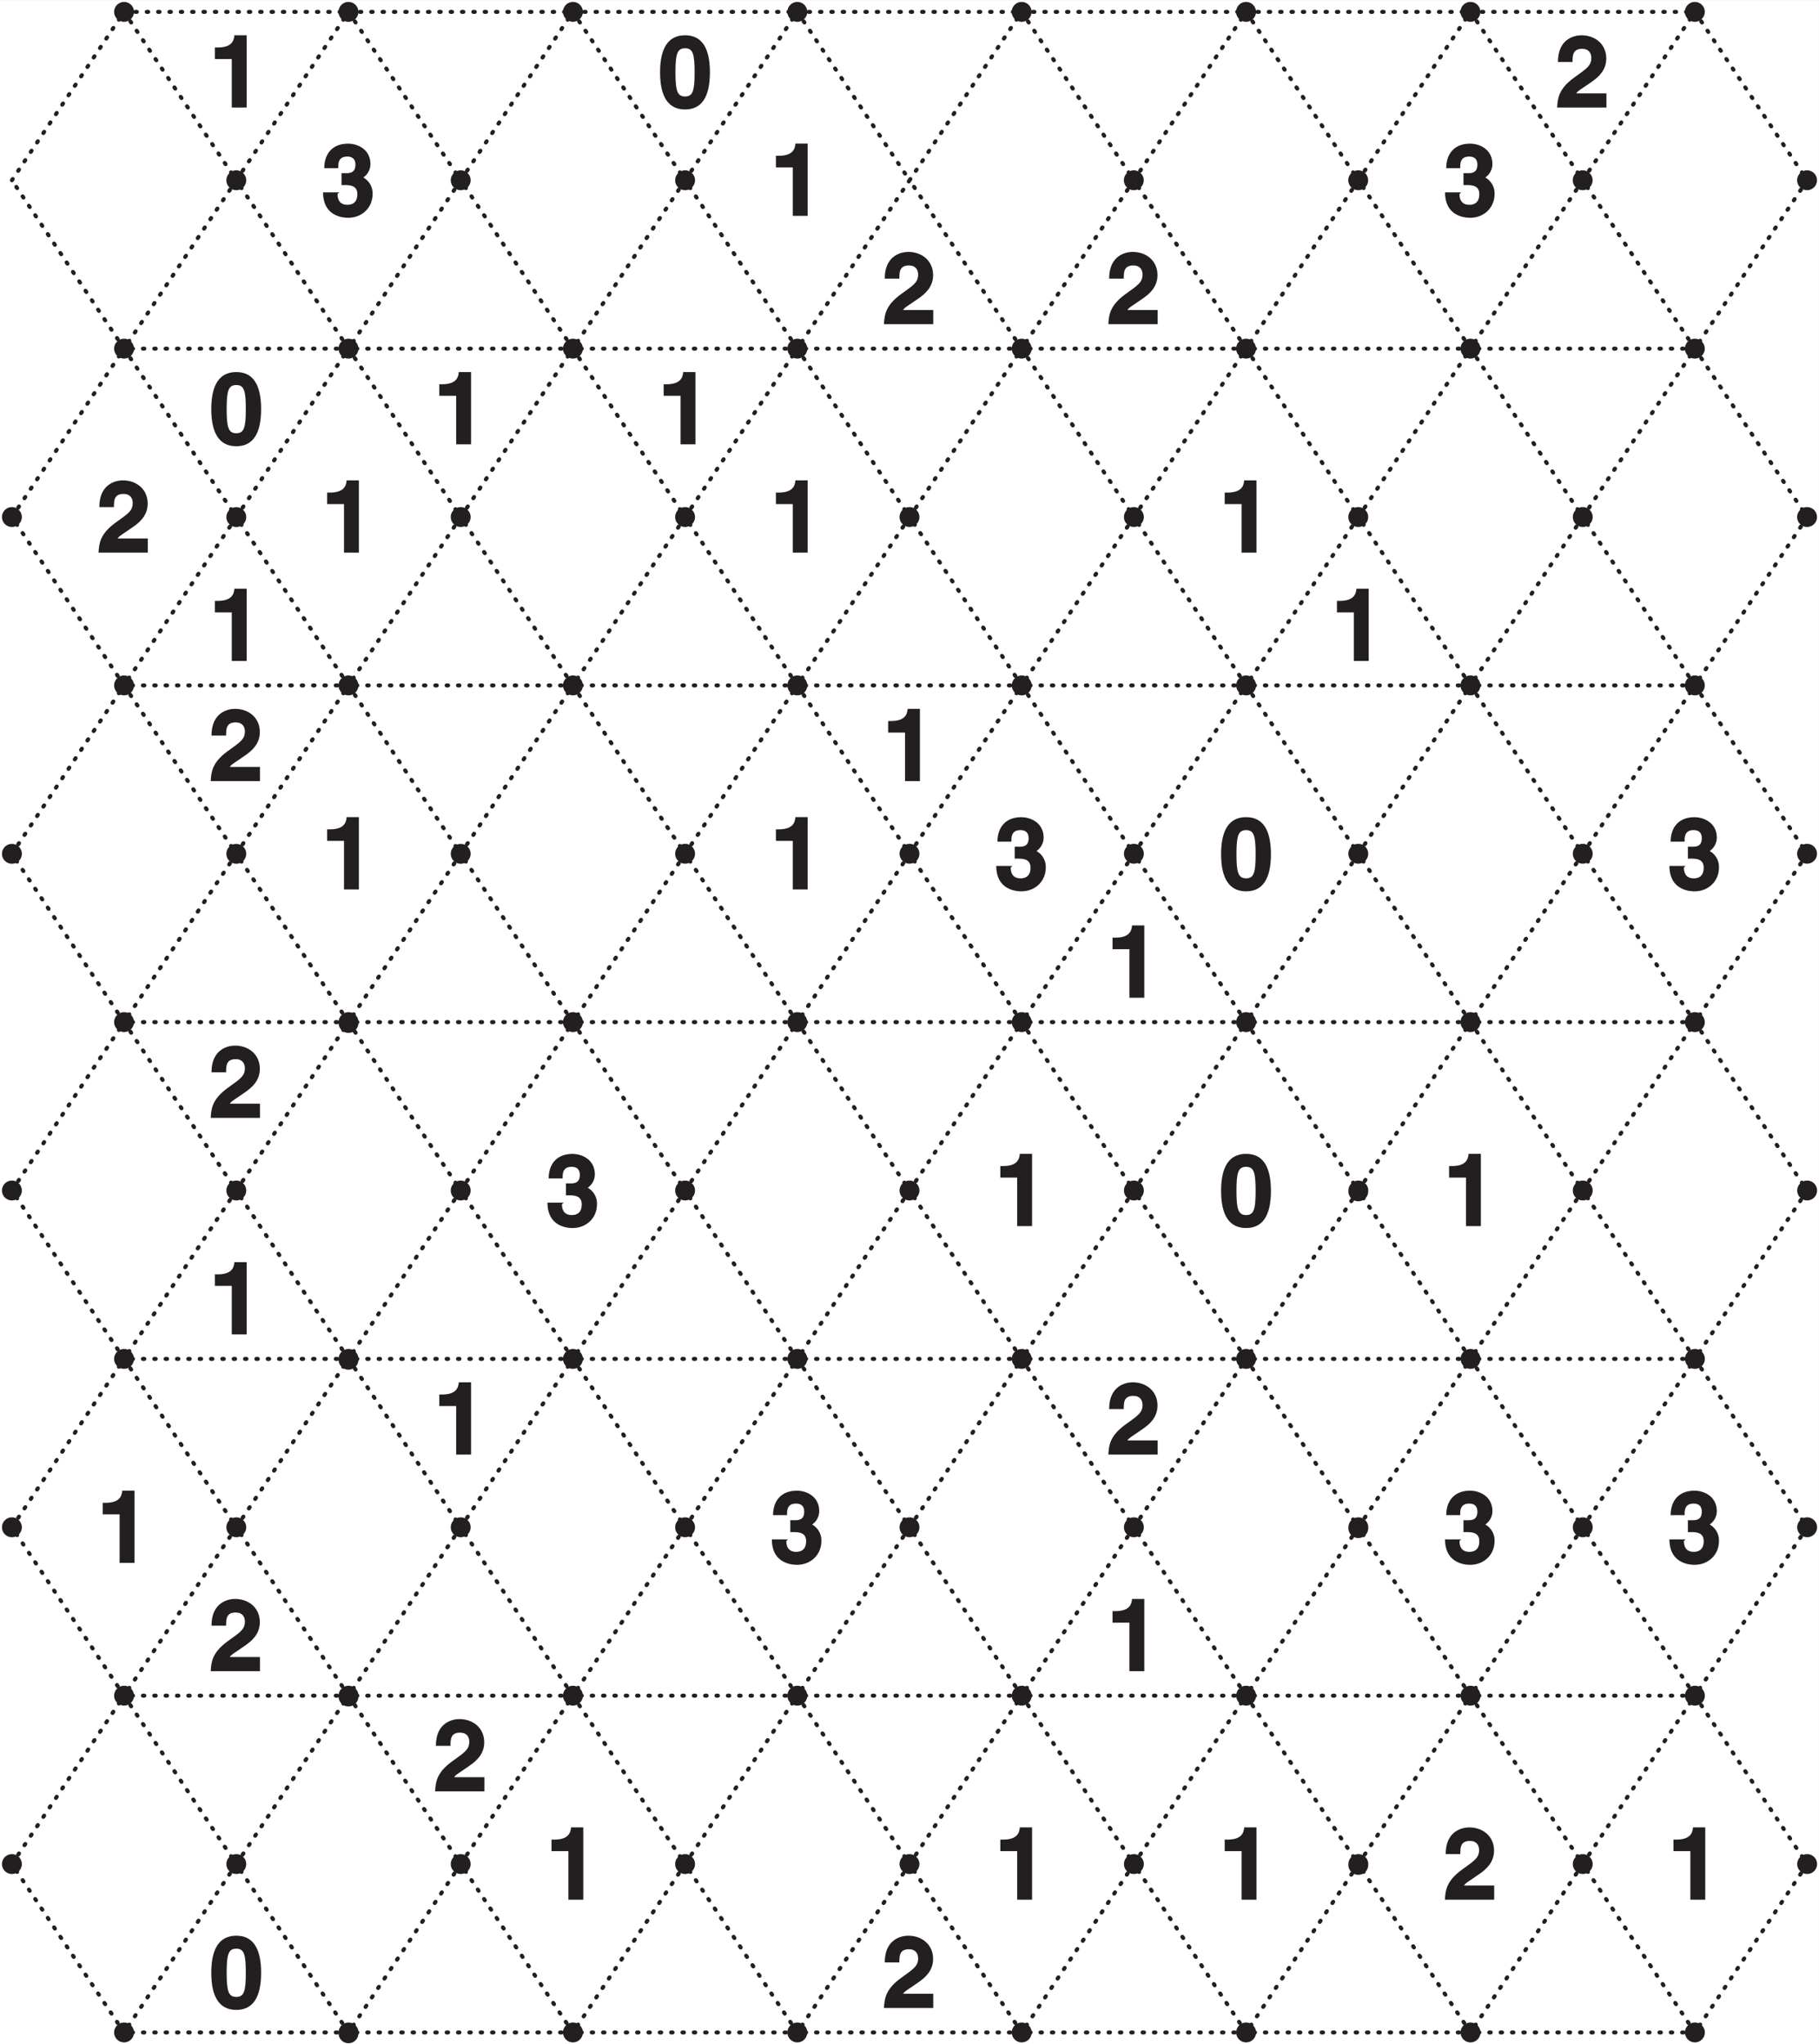 <svg xmlns="http://www.w3.org/2000/svg" xmlns:xlink="http://www.w3.org/1999/xlink" width="342.08" height="384.29" viewBox="0 0 256.563 288.214"><rect x="0" y="0" width="256.563" height="288.214" fill="#808080" stroke="none"/><defs><symbol overflow="visible" id="c"><path d="M2.98-4.34c.91 0 2.15-.08 2.15 1.28 0 1.1-.61 1.5-1.4 1.5-1.3 0-1.39-1.06-1.39-1.53l.24-.22H.3C.3-.06 2.9.27 3.83.27c2 0 3.45-1.46 3.45-3.33A2.55 2.55 0 0 0 5.8-5.5v.2a2.32 2.32 0 0 0 1.18-1.98c0-2.11-1.82-2.9-3.15-2.9-2.24 0-3.36 1.46-3.36 3.45h1.97c0-.49-.08-1.63 1.26-1.63 1.08 0 1.16.78 1.16 1.14 0 1.3-.99 1.2-1.58 1.2H2.9v1.68zm0 0"/></symbol><symbol overflow="visible" id="d"><path d="M.97-6.84h2.28V0h2.1v-10.19H3.62c-.06.88-.48 1.72-2.36 1.72H.87v1.63zm0 0"/></symbol><symbol overflow="visible" id="e"><path d="M2.45-6.55c.02-.72-.01-1.73 1.35-1.73.95 0 1.3.62 1.3 1.28 0 1.13-.7 1.53-2.5 2.83C.48-2.6.35-1.28.28 0h6.95v-2H2.98c.15-.33.82-.67 2.13-1.6.95-.65 2.1-1.62 2.1-3.32 0-2.02-1.58-3.27-3.5-3.27-.87 0-3.32.4-3.32 3.77h2.06zm0 0"/></symbol><symbol overflow="visible" id="f"><path d="M.36-4.97C.36-1.48 1.55.27 3.89.27c2.33 0 3.5-1.75 3.5-5.24 0-3.48-1.17-5.22-3.5-5.22-2.34 0-3.53 1.74-3.53 5.22zm2.17 0c0-2.56.24-3.39 1.36-3.39 1.11 0 1.34.83 1.34 3.4 0 2.55-.23 3.4-1.34 3.4-1.12 0-1.36-.85-1.36-3.4zm0 0"/></symbol><clipPath id="a"><path d="M0 0h256.56v288.21H0zm0 0"/></clipPath><clipPath id="b"><path d="M0 0h256.56v288H0zm0 0"/></clipPath></defs><g clip-path="url(#a)"><path d="M0 0h256.57V288.2H0zm0 0" fill="#fff"/></g><path d="M17.5 1.67l15.83 23.74M33.33 25.41L17.5 49.15M17.5 49.15L1.68 25.41M1.68 25.41L17.5 1.67M49.16 1.67l15.82 23.74M64.98 25.41L49.16 49.15M49.16 49.15L33.33 25.41M33.33 25.41L49.16 1.67M80.8 1.67l15.83 23.74M96.63 25.41L80.81 49.15M80.8 49.15L64.99 25.41M64.98 25.41L80.81 1.67M112.46 1.67l15.83 23.74M128.29 25.41l-15.83 23.74M112.46 49.15L96.63 25.41M96.63 25.41l15.83-23.74M144.1 1.67l15.83 23.74M159.93 25.41l-15.82 23.74M144.1 49.15L128.3 25.41M128.29 25.41L144.1 1.67M175.76 1.67l15.83 23.74M191.59 25.41l-15.83 23.74M175.76 49.15l-15.83-23.74M159.93 25.41l15.83-23.74M207.41 1.67l15.83 23.74M223.24 25.41L207.4 49.15M207.41 49.15L191.6 25.41M191.59 25.41L207.4 1.67M239.06 1.67l15.83 23.74M254.9 25.41l-15.84 23.74M239.06 49.15l-15.82-23.74M223.24 25.41l15.82-23.74M17.5 49.15L33.33 72.9M33.33 72.9L17.5 96.62M17.5 96.63L1.68 72.89M1.68 72.9L17.5 49.14M49.16 49.15L64.98 72.9M64.98 72.9L49.16 96.62M49.16 96.63L33.33 72.89M33.33 72.9l15.83-23.75M80.8 49.15L96.64 72.9M96.63 72.9L80.81 96.62M80.8 96.63L64.99 72.89M64.98 72.9l15.83-23.75M112.46 49.15l15.83 23.74M128.29 72.9l-15.83 23.73M112.46 96.63L96.63 72.89M96.63 72.9l15.83-23.75M144.1 49.15l15.83 23.74M159.93 72.9l-15.82 23.73M144.1 96.63L128.3 72.89M128.29 72.9l15.82-23.75M175.76 49.15L191.6 72.9M191.59 72.9l-15.83 23.73M175.76 96.63l-15.83-23.74M159.93 72.9l15.83-23.75M207.41 49.15l15.83 23.74M223.24 72.9L207.4 96.62M207.41 96.63L191.6 72.89M191.59 72.9l15.82-23.75M239.06 49.15L254.9 72.9M254.9 72.9l-15.84 23.73M239.06 96.63l-15.82-23.74M223.24 72.9l15.82-23.75M17.5 96.63l15.83 23.74M33.33 120.37L17.5 144.1M17.5 144.1L1.68 120.38M1.68 120.37L17.5 96.63M49.16 96.63l15.82 23.74M64.98 120.37L49.16 144.1M49.16 144.1l-15.83-23.73M33.33 120.37l15.83-23.74M80.8 96.63l15.83 23.74M96.63 120.37L80.81 144.1M80.8 144.1l-15.82-23.73M64.98 120.37l15.83-23.74M112.46 96.63l15.83 23.74M128.29 120.37l-15.83 23.74M112.46 144.1l-15.83-23.73M96.63 120.37l15.83-23.74M144.1 96.63l15.83 23.74M159.93 120.37l-15.82 23.74M144.1 144.1l-15.81-23.73M128.29 120.37l15.82-23.74M175.76 96.63l15.83 23.74M191.59 120.37l-15.83 23.74M175.76 144.1l-15.83-23.73M159.93 120.37l15.83-23.74M207.41 96.63l15.83 23.74M223.24 120.37L207.4 144.1M207.41 144.1l-15.82-23.73M191.59 120.37l15.82-23.74M239.06 96.63l15.83 23.74M254.9 120.37l-15.84 23.74M239.06 144.1l-15.82-23.73M223.24 120.37l15.82-23.74M17.5 144.1l15.83 23.74M33.33 167.84L17.5 191.58M17.5 191.58L1.68 167.84M1.68 167.84l15.82-23.73M49.16 144.1l15.82 23.74M64.98 167.84l-15.82 23.74M49.16 191.58l-15.83-23.74M33.33 167.84l15.83-23.73M80.8 144.1l15.83 23.74M96.63 167.84l-15.82 23.74M80.8 191.58l-15.82-23.74M64.98 167.84l15.83-23.73M112.46 144.1l15.83 23.74M128.29 167.84l-15.83 23.74M112.46 191.58l-15.83-23.74M96.63 167.84l15.83-23.73M144.1 144.1l15.83 23.74M159.93 167.84l-15.82 23.74M144.1 191.58l-15.81-23.74M128.29 167.84l15.82-23.73M175.76 144.1l15.83 23.74M191.59 167.84l-15.83 23.74M175.76 191.58l-15.83-23.74M159.93 167.84l15.83-23.73M207.41 144.1l15.83 23.74M223.24 167.84l-15.83 23.74M207.41 191.58l-15.82-23.74M191.59 167.84l15.82-23.73M239.06 144.1l15.83 23.74M254.9 167.84l-15.84 23.74M239.06 191.58l-15.82-23.74M223.24 167.84l15.82-23.73M17.5 191.58l15.83 23.74M33.33 215.32L17.5 239.06M17.5 239.06L1.68 215.32M1.68 215.32l15.82-23.74M49.16 191.58l15.82 23.74M64.98 215.32l-15.82 23.74M49.16 239.06l-15.83-23.74M33.33 215.32l15.83-23.74M80.8 191.58l15.83 23.74M96.63 215.32l-15.82 23.74M80.8 239.06l-15.82-23.74M64.98 215.32l15.83-23.74M112.46 191.58l15.83 23.74M128.29 215.32l-15.83 23.74M112.46 239.06l-15.83-23.74M96.63 215.32l15.83-23.74M144.1 191.58l15.83 23.74M159.93 215.32l-15.82 23.74M144.1 239.06l-15.81-23.74M128.29 215.32l15.82-23.74M175.76 191.58l15.83 23.74M191.59 215.32l-15.83 23.74M175.76 239.06l-15.83-23.74M159.93 215.32l15.83-23.74M207.41 191.58l15.83 23.74M223.24 215.32l-15.83 23.74M207.41 239.06l-15.82-23.74M191.59 215.32l15.82-23.74M239.06 191.58l15.83 23.74M254.9 215.32l-15.84 23.74M239.06 239.06l-15.82-23.74M223.24 215.32l15.82-23.74M17.5 239.06l15.83 23.74M33.33 262.8L17.5 286.54M17.5 286.54L1.68 262.8M1.68 262.8l15.82-23.74M49.16 239.06l15.82 23.74M64.98 262.8l-15.82 23.74M49.16 286.54L33.33 262.8M33.33 262.8l15.83-23.74M80.8 239.06l15.83 23.74M96.63 262.8l-15.82 23.74M80.8 286.54L64.99 262.8M64.98 262.8l15.83-23.74M112.46 239.06l15.83 23.74M128.29 262.8l-15.83 23.74M112.46 286.54L96.63 262.8M96.63 262.8l15.83-23.74M144.1 239.06l15.83 23.74M159.93 262.8l-15.82 23.74M144.1 286.54L128.3 262.8M128.29 262.8l15.82-23.74M175.76 239.06l15.83 23.74M191.59 262.8l-15.83 23.74M175.76 286.54l-15.83-23.74M159.93 262.8l15.83-23.74M207.41 239.06l15.83 23.74M223.24 262.8l-15.83 23.74M207.41 286.54L191.6 262.8M191.59 262.8l15.82-23.74M239.06 239.06l15.83 23.74M254.9 262.8l-15.84 23.74M239.06 286.54l-15.82-23.74M223.24 262.8l15.82-23.74M17.5 1.67h31.66M49.16 49.15H17.5M49.16 1.67H80.8M80.8 49.15H49.17M80.8 1.67h31.66M112.46 49.15H80.8M112.46 1.67h31.65M144.1 49.15h-31.64M144.1 1.67h31.66M175.76 49.15h-31.65M175.76 1.67h31.65M207.41 49.15h-31.65M207.41 1.67h31.65M239.06 49.15h-31.65M49.16 96.63H17.5M80.8 96.63H49.17M112.46 96.63H80.8M144.1 96.63h-31.64M175.76 96.63h-31.65M207.41 96.63h-31.65M239.06 96.63h-31.65M49.16 144.1H17.5M80.8 144.1H49.17M112.46 144.1H80.8M144.1 144.1h-31.64M175.76 144.1h-31.65M207.41 144.1h-31.65M239.06 144.1h-31.65M49.16 191.58H17.5M80.8 191.58H49.17M112.46 191.58H80.8M144.1 191.58h-31.64M175.76 191.58h-31.65M207.41 191.58h-31.65M239.06 191.58h-31.65M49.16 239.06H17.5M80.8 239.06H49.17M112.46 239.06H80.8M144.1 239.06h-31.64M175.76 239.06h-31.65M207.41 239.06h-31.65M239.06 239.06h-31.65M49.16 286.54H17.5M80.8 286.54H49.17M112.46 286.54H80.8M144.1 286.54h-31.64M175.76 286.54h-31.65M207.41 286.54h-31.65M239.06 286.54h-31.65" fill="none" stroke-width=".567" stroke-linecap="round" stroke-linejoin="round" stroke="#231f20" stroke-dasharray=".2,1.4" stroke-miterlimit="10"/><g clip-path="url(#b)"><path d="M18.9 1.67a1.4 1.4 0 1 1-2.8 0 1.4 1.4 0 0 1 2.8 0zm15.83 23.74a1.4 1.4 0 1 1-2.8 0 1.4 1.4 0 0 1 2.8 0zM18.9 49.15a1.4 1.4 0 1 1-2.8 0 1.4 1.4 0 0 1 2.8 0zM3.08 25.41a1.4 1.4 0 1 1 0 0zM50.55 1.67a1.4 1.4 0 1 1-2.8 0 1.4 1.4 0 0 1 2.8 0zm15.83 23.74a1.4 1.4 0 1 1-2.8 0 1.4 1.4 0 0 1 2.8 0zM50.55 49.15a1.4 1.4 0 1 1-2.8 0 1.4 1.4 0 0 1 2.8 0zM82.21 1.67a1.4 1.4 0 1 1-2.8 0 1.4 1.4 0 0 1 2.8 0zm15.82 23.74a1.4 1.4 0 1 1-2.8 0 1.4 1.4 0 0 1 2.8 0zM82.21 49.15a1.4 1.4 0 1 1-2.8 0 1.4 1.4 0 0 1 2.8 0zm31.65-47.48a1.4 1.4 0 1 1-2.8 0 1.4 1.4 0 0 1 2.8 0zm15.82 23.74a1.4 1.4 0 1 1 0 0zm-15.82 23.74a1.4 1.4 0 1 1-2.8 0 1.4 1.4 0 0 1 2.8 0zM145.5 1.67a1.4 1.4 0 1 1-2.8 0 1.4 1.4 0 0 1 2.8 0zm15.82 23.74a1.4 1.4 0 1 1-2.8 0 1.4 1.4 0 0 1 2.8 0zm-15.82 23.74a1.4 1.4 0 1 1-2.8 0 1.4 1.4 0 0 1 2.8 0zm31.65-47.48a1.4 1.4 0 1 1-2.8 0 1.4 1.4 0 0 1 2.8 0zm15.82 23.74a1.4 1.4 0 1 1-2.8 0 1.4 1.4 0 0 1 2.8 0zm-15.82 23.74a1.4 1.4 0 1 1-2.8 0 1.4 1.4 0 0 1 2.8 0zm31.65-47.48a1.4 1.4 0 0 1-2.8 0 1.4 1.4 0 0 1 2.8 0zm15.83 23.74a1.4 1.4 0 1 1-2.8 0 1.4 1.4 0 0 1 2.8 0zM208.8 49.15a1.4 1.4 0 1 1-2.8 0 1.4 1.4 0 0 1 2.8 0zm31.65-47.48a1.4 1.4 0 1 1-2.8 0 1.4 1.4 0 0 1 2.8 0zm15.83 23.74a1.4 1.4 0 1 1-2.8 0 1.4 1.4 0 0 1 2.8 0zm-15.83 23.74a1.4 1.4 0 1 1-2.8 0 1.4 1.4 0 0 1 2.8 0zM34.73 72.9a1.4 1.4 0 1 1-2.8 0 1.4 1.4 0 0 1 2.8 0zM18.9 96.63a1.4 1.4 0 1 1-2.8 0 1.4 1.4 0 0 1 2.8 0zM3.08 72.89a1.4 1.4 0 1 1-1.4-1.4c.77 0 1.4.63 1.4 1.4zm63.3 0a1.4 1.4 0 1 1-2.8 0 1.4 1.4 0 0 1 2.8 0zM50.55 96.63a1.4 1.4 0 1 1-2.8 0 1.4 1.4 0 0 1 2.8 0zm47.48-23.74a1.4 1.4 0 1 1-2.8 0 1.4 1.4 0 0 1 2.8 0zM82.21 96.63a1.4 1.4 0 0 1-2.8 0 1.4 1.4 0 0 1 2.8 0zm47.47-23.74a1.4 1.4 0 1 1-1.4-1.4c.77 0 1.4.63 1.4 1.4zm-15.82 23.74a1.4 1.4 0 1 1-2.8 0 1.4 1.4 0 0 1 2.8 0zm47.47-23.74a1.4 1.4 0 1 1-2.8 0 1.4 1.4 0 0 1 2.8 0zm-15.82 23.74a1.4 1.4 0 1 1-2.8 0 1.4 1.4 0 0 1 2.8 0zm47.47-23.74a1.4 1.4 0 1 1-2.8 0 1.4 1.4 0 0 1 2.8 0zm-15.82 23.74a1.4 1.4 0 1 1-2.8 0 1.4 1.4 0 0 1 2.8 0zm47.48-23.74a1.4 1.4 0 1 1-2.8 0 1.4 1.4 0 0 1 2.8 0zM208.8 96.63a1.4 1.4 0 0 1-2.8 0 1.4 1.4 0 0 1 2.8 0zm47.48-23.74a1.4 1.4 0 1 1-2.8 0 1.4 1.4 0 0 1 2.8 0zm-15.83 23.74a1.4 1.4 0 1 1-2.8 0 1.4 1.4 0 0 1 2.8 0zM34.73 120.37a1.4 1.4 0 1 1-2.8 0 1.4 1.4 0 0 1 2.8 0zM18.9 144.1a1.4 1.4 0 1 1-2.8 0 1.4 1.4 0 0 1 2.8 0zM3.08 120.37a1.4 1.4 0 1 1-1.4-1.4c.77 0 1.4.62 1.4 1.4zm63.3 0a1.4 1.4 0 1 1-2.8 0 1.4 1.4 0 0 1 2.8 0zM50.55 144.1a1.4 1.4 0 1 1-2.79 0 1.4 1.4 0 0 1 2.8 0zm47.48-23.74a1.4 1.4 0 1 1-2.8 0 1.4 1.4 0 0 1 2.8 0zM82.21 144.1a1.4 1.4 0 1 1-2.8 0 1.4 1.4 0 0 1 2.8 0zm47.47-23.74a1.4 1.4 0 1 1-1.4-1.4c.77 0 1.4.62 1.4 1.4zm-15.82 23.74a1.4 1.4 0 1 1-2.8 0 1.4 1.4 0 0 1 2.8 0zm47.47-23.74a1.4 1.4 0 1 1-2.8 0 1.4 1.4 0 0 1 2.8 0zm-15.82 23.74a1.4 1.4 0 1 1-2.8 0 1.4 1.4 0 0 1 2.8 0zm47.47-23.74a1.4 1.4 0 1 1-2.8 0 1.4 1.4 0 0 1 2.8 0zm-15.82 23.74a1.4 1.4 0 1 1-2.8 0 1.4 1.4 0 0 1 2.8 0zm47.48-23.74a1.4 1.4 0 1 1-2.8 0 1.4 1.4 0 0 1 2.8 0zM208.8 144.1a1.4 1.4 0 1 1-2.8 0 1.4 1.4 0 0 1 2.8 0zm47.48-23.74a1.4 1.4 0 0 1-2.8 0 1.4 1.4 0 0 1 2.8 0zm-15.83 23.74a1.4 1.4 0 1 1-2.8 0 1.4 1.4 0 0 1 2.8 0zM34.73 167.84a1.4 1.4 0 1 1-2.8 0 1.4 1.4 0 0 1 2.8 0zM18.9 191.58a1.4 1.4 0 1 1-2.8 0 1.4 1.4 0 0 1 2.8 0zM3.08 167.84a1.4 1.4 0 1 1-2.8 0 1.4 1.4 0 0 1 2.8 0zm63.3 0a1.4 1.4 0 1 1-2.8 0 1.4 1.4 0 0 1 2.8 0zm-15.83 23.74a1.4 1.4 0 1 1-2.79 0 1.4 1.4 0 0 1 2.8 0zm47.48-23.74a1.4 1.4 0 1 1-2.8 0 1.4 1.4 0 0 1 2.8 0zm-15.82 23.74a1.4 1.4 0 1 1-2.8 0 1.4 1.4 0 0 1 2.8 0zm47.47-23.74a1.4 1.4 0 1 1-2.8 0 1.4 1.4 0 0 1 2.8 0zm-15.82 23.74a1.4 1.4 0 1 1-2.8 0 1.4 1.4 0 0 1 2.8 0zm47.47-23.74a1.4 1.4 0 1 1-2.8 0 1.4 1.4 0 0 1 2.8 0zm-15.82 23.74a1.4 1.4 0 1 1-2.8 0 1.4 1.4 0 0 1 2.8 0zm47.47-23.74a1.4 1.4 0 1 1-2.79 0 1.4 1.4 0 0 1 2.8 0zm-15.82 23.74a1.4 1.4 0 1 1-2.8 0 1.4 1.4 0 0 1 2.8 0zm47.48-23.74a1.4 1.4 0 1 1-2.8 0 1.4 1.4 0 0 1 2.8 0zm-15.83 23.74a1.4 1.4 0 1 1-2.8 0 1.4 1.4 0 0 1 2.8 0zm47.48-23.74a1.4 1.4 0 1 1-2.8 0 1.4 1.4 0 0 1 2.8 0zm-15.83 23.74a1.4 1.4 0 1 1-2.8 0 1.4 1.4 0 0 1 2.8 0zM34.73 215.32a1.4 1.4 0 1 1-2.8 0 1.4 1.4 0 0 1 2.8 0zM18.9 239.06a1.4 1.4 0 1 1-2.8 0 1.4 1.4 0 0 1 2.8 0zM3.08 215.32a1.4 1.4 0 1 1-2.8 0 1.4 1.4 0 0 1 2.8 0zm63.3 0a1.4 1.4 0 1 1-2.8 0 1.4 1.4 0 0 1 2.8 0zm-15.83 23.74a1.4 1.4 0 1 1-2.79 0 1.4 1.4 0 0 1 2.8 0zm47.48-23.74a1.4 1.4 0 1 1-2.8 0 1.4 1.4 0 0 1 2.8 0zm-15.82 23.74a1.4 1.4 0 1 1-2.8 0 1.4 1.4 0 0 1 2.8 0zm47.47-23.74a1.4 1.4 0 1 1-2.8 0 1.4 1.4 0 0 1 2.8 0zm-15.82 23.74a1.4 1.4 0 1 1-2.8 0 1.4 1.4 0 0 1 2.8 0zm47.47-23.74a1.4 1.4 0 1 1-2.8 0 1.4 1.4 0 0 1 2.8 0zm-15.82 23.74a1.4 1.4 0 1 1-2.8 0 1.4 1.4 0 0 1 2.8 0zm47.47-23.74a1.4 1.4 0 1 1-2.79 0 1.4 1.4 0 0 1 2.8 0zm-15.82 23.74a1.4 1.4 0 1 1-2.8 0 1.4 1.4 0 0 1 2.8 0zm47.48-23.74a1.4 1.4 0 1 1-2.8 0 1.4 1.4 0 0 1 2.8 0zm-15.83 23.74a1.4 1.4 0 1 1-2.8 0 1.4 1.4 0 0 1 2.8 0zm47.48-23.74a1.4 1.4 0 1 1-2.8 0 1.4 1.4 0 0 1 2.8 0zm-15.83 23.74a1.4 1.4 0 1 1-2.8 0 1.4 1.4 0 0 1 2.8 0zM34.73 262.8a1.4 1.4 0 1 1-2.8 0 1.4 1.4 0 0 1 2.8 0zM18.9 286.54a1.4 1.4 0 1 1-2.8 0 1.4 1.4 0 0 1 2.8 0zM3.08 262.8a1.4 1.4 0 1 1-2.8 0 1.4 1.4 0 0 1 2.8 0zm63.3 0a1.4 1.4 0 1 1-2.8 0 1.4 1.4 0 0 1 2.8 0zm-15.83 23.74a1.4 1.4 0 1 1-2.79 0 1.4 1.4 0 0 1 2.8 0zm47.48-23.74a1.4 1.4 0 1 1-2.8 0 1.4 1.4 0 0 1 2.8 0zm-15.82 23.74a1.4 1.4 0 1 1-2.8 0 1.4 1.4 0 0 1 2.8 0zm47.47-23.74a1.4 1.4 0 1 1-2.8 0 1.4 1.4 0 0 1 2.8 0zm-15.82 23.74a1.4 1.4 0 1 1-2.8 0 1.4 1.4 0 0 1 2.8 0zm47.47-23.74a1.4 1.4 0 1 1-2.8 0 1.4 1.4 0 0 1 2.8 0zm-15.82 23.74a1.4 1.4 0 1 1-2.8 0 1.4 1.4 0 0 1 2.8 0zm47.47-23.74a1.4 1.4 0 1 1-2.79 0 1.4 1.4 0 0 1 2.8 0zm-15.82 23.74a1.4 1.4 0 1 1-2.8 0 1.4 1.4 0 0 1 2.8 0zm47.48-23.74a1.4 1.4 0 1 1-2.8 0 1.4 1.4 0 0 1 2.8 0zm-15.83 23.74a1.4 1.4 0 1 1-2.8 0 1.4 1.4 0 0 1 2.8 0zm47.48-23.74a1.4 1.4 0 1 1-2.8 0 1.4 1.4 0 0 1 2.8 0zm-15.83 23.74a1.4 1.4 0 1 1-2.8 0 1.4 1.4 0 0 1 2.8 0zm0 0" fill="#231f20"/></g><use xlink:href="#c" x="45.27" y="30.43" fill="#231f20"/><use xlink:href="#d" x="108.57" y="30.43" fill="#231f20"/><use xlink:href="#c" x="203.52" y="30.43" fill="#231f20"/><use xlink:href="#e" x="13.62" y="77.91" fill="#231f20"/><use xlink:href="#d" x="45.27" y="77.91" fill="#231f20"/><use xlink:href="#d" x="108.57" y="77.91" fill="#231f20"/><use xlink:href="#d" x="171.87" y="77.91" fill="#231f20"/><use xlink:href="#d" x="45.27" y="125.39" fill="#231f20"/><use xlink:href="#d" x="108.57" y="125.39" fill="#231f20"/><use xlink:href="#c" x="140.22" y="125.39" fill="#231f20"/><use xlink:href="#f" x="171.87" y="125.39" fill="#231f20"/><use xlink:href="#c" x="235.17" y="125.39" fill="#231f20"/><use xlink:href="#c" x="76.92" y="172.86" fill="#231f20"/><use xlink:href="#d" x="140.22" y="172.86" fill="#231f20"/><use xlink:href="#f" x="171.87" y="172.86" fill="#231f20"/><use xlink:href="#d" x="203.52" y="172.86" fill="#231f20"/><use xlink:href="#d" x="13.62" y="220.34" fill="#231f20"/><use xlink:href="#c" x="108.57" y="220.34" fill="#231f20"/><use xlink:href="#c" x="203.52" y="220.34" fill="#231f20"/><use xlink:href="#c" x="235.17" y="220.34" fill="#231f20"/><use xlink:href="#d" x="76.92" y="267.82" fill="#231f20"/><use xlink:href="#d" x="140.22" y="267.82" fill="#231f20"/><use xlink:href="#d" x="171.87" y="267.82" fill="#231f20"/><use xlink:href="#e" x="203.52" y="267.82" fill="#231f20"/><use xlink:href="#d" x="235.17" y="267.82" fill="#231f20"/><use xlink:href="#d" x="29.44" y="15.16" fill="#231f20"/><use xlink:href="#f" x="92.74" y="15.16" fill="#231f20"/><use xlink:href="#e" x="124.4" y="45.7" fill="#231f20"/><use xlink:href="#e" x="156.05" y="45.7" fill="#231f20"/><use xlink:href="#e" x="219.35" y="15.16" fill="#231f20"/><use xlink:href="#f" x="29.44" y="62.64" fill="#231f20"/><use xlink:href="#d" x="29.44" y="93.18" fill="#231f20"/><use xlink:href="#d" x="61.09" y="62.64" fill="#231f20"/><use xlink:href="#d" x="92.74" y="62.64" fill="#231f20"/><use xlink:href="#d" x="187.7" y="93.18" fill="#231f20"/><use xlink:href="#e" x="29.44" y="110.12" fill="#231f20"/><use xlink:href="#d" x="124.4" y="110.12" fill="#231f20"/><use xlink:href="#d" x="156.05" y="140.66" fill="#231f20"/><use xlink:href="#e" x="29.44" y="157.6" fill="#231f20"/><use xlink:href="#d" x="29.44" y="188.13" fill="#231f20"/><use xlink:href="#e" x="29.44" y="235.61" fill="#231f20"/><use xlink:href="#d" x="61.09" y="205.07" fill="#231f20"/><use xlink:href="#e" x="156.05" y="205.07" fill="#231f20"/><use xlink:href="#d" x="156.05" y="235.61" fill="#231f20"/><use xlink:href="#f" x="29.44" y="283.09" fill="#231f20"/><use xlink:href="#e" x="61.09" y="252.55" fill="#231f20"/><use xlink:href="#e" x="124.4" y="283.09" fill="#231f20"/></svg>